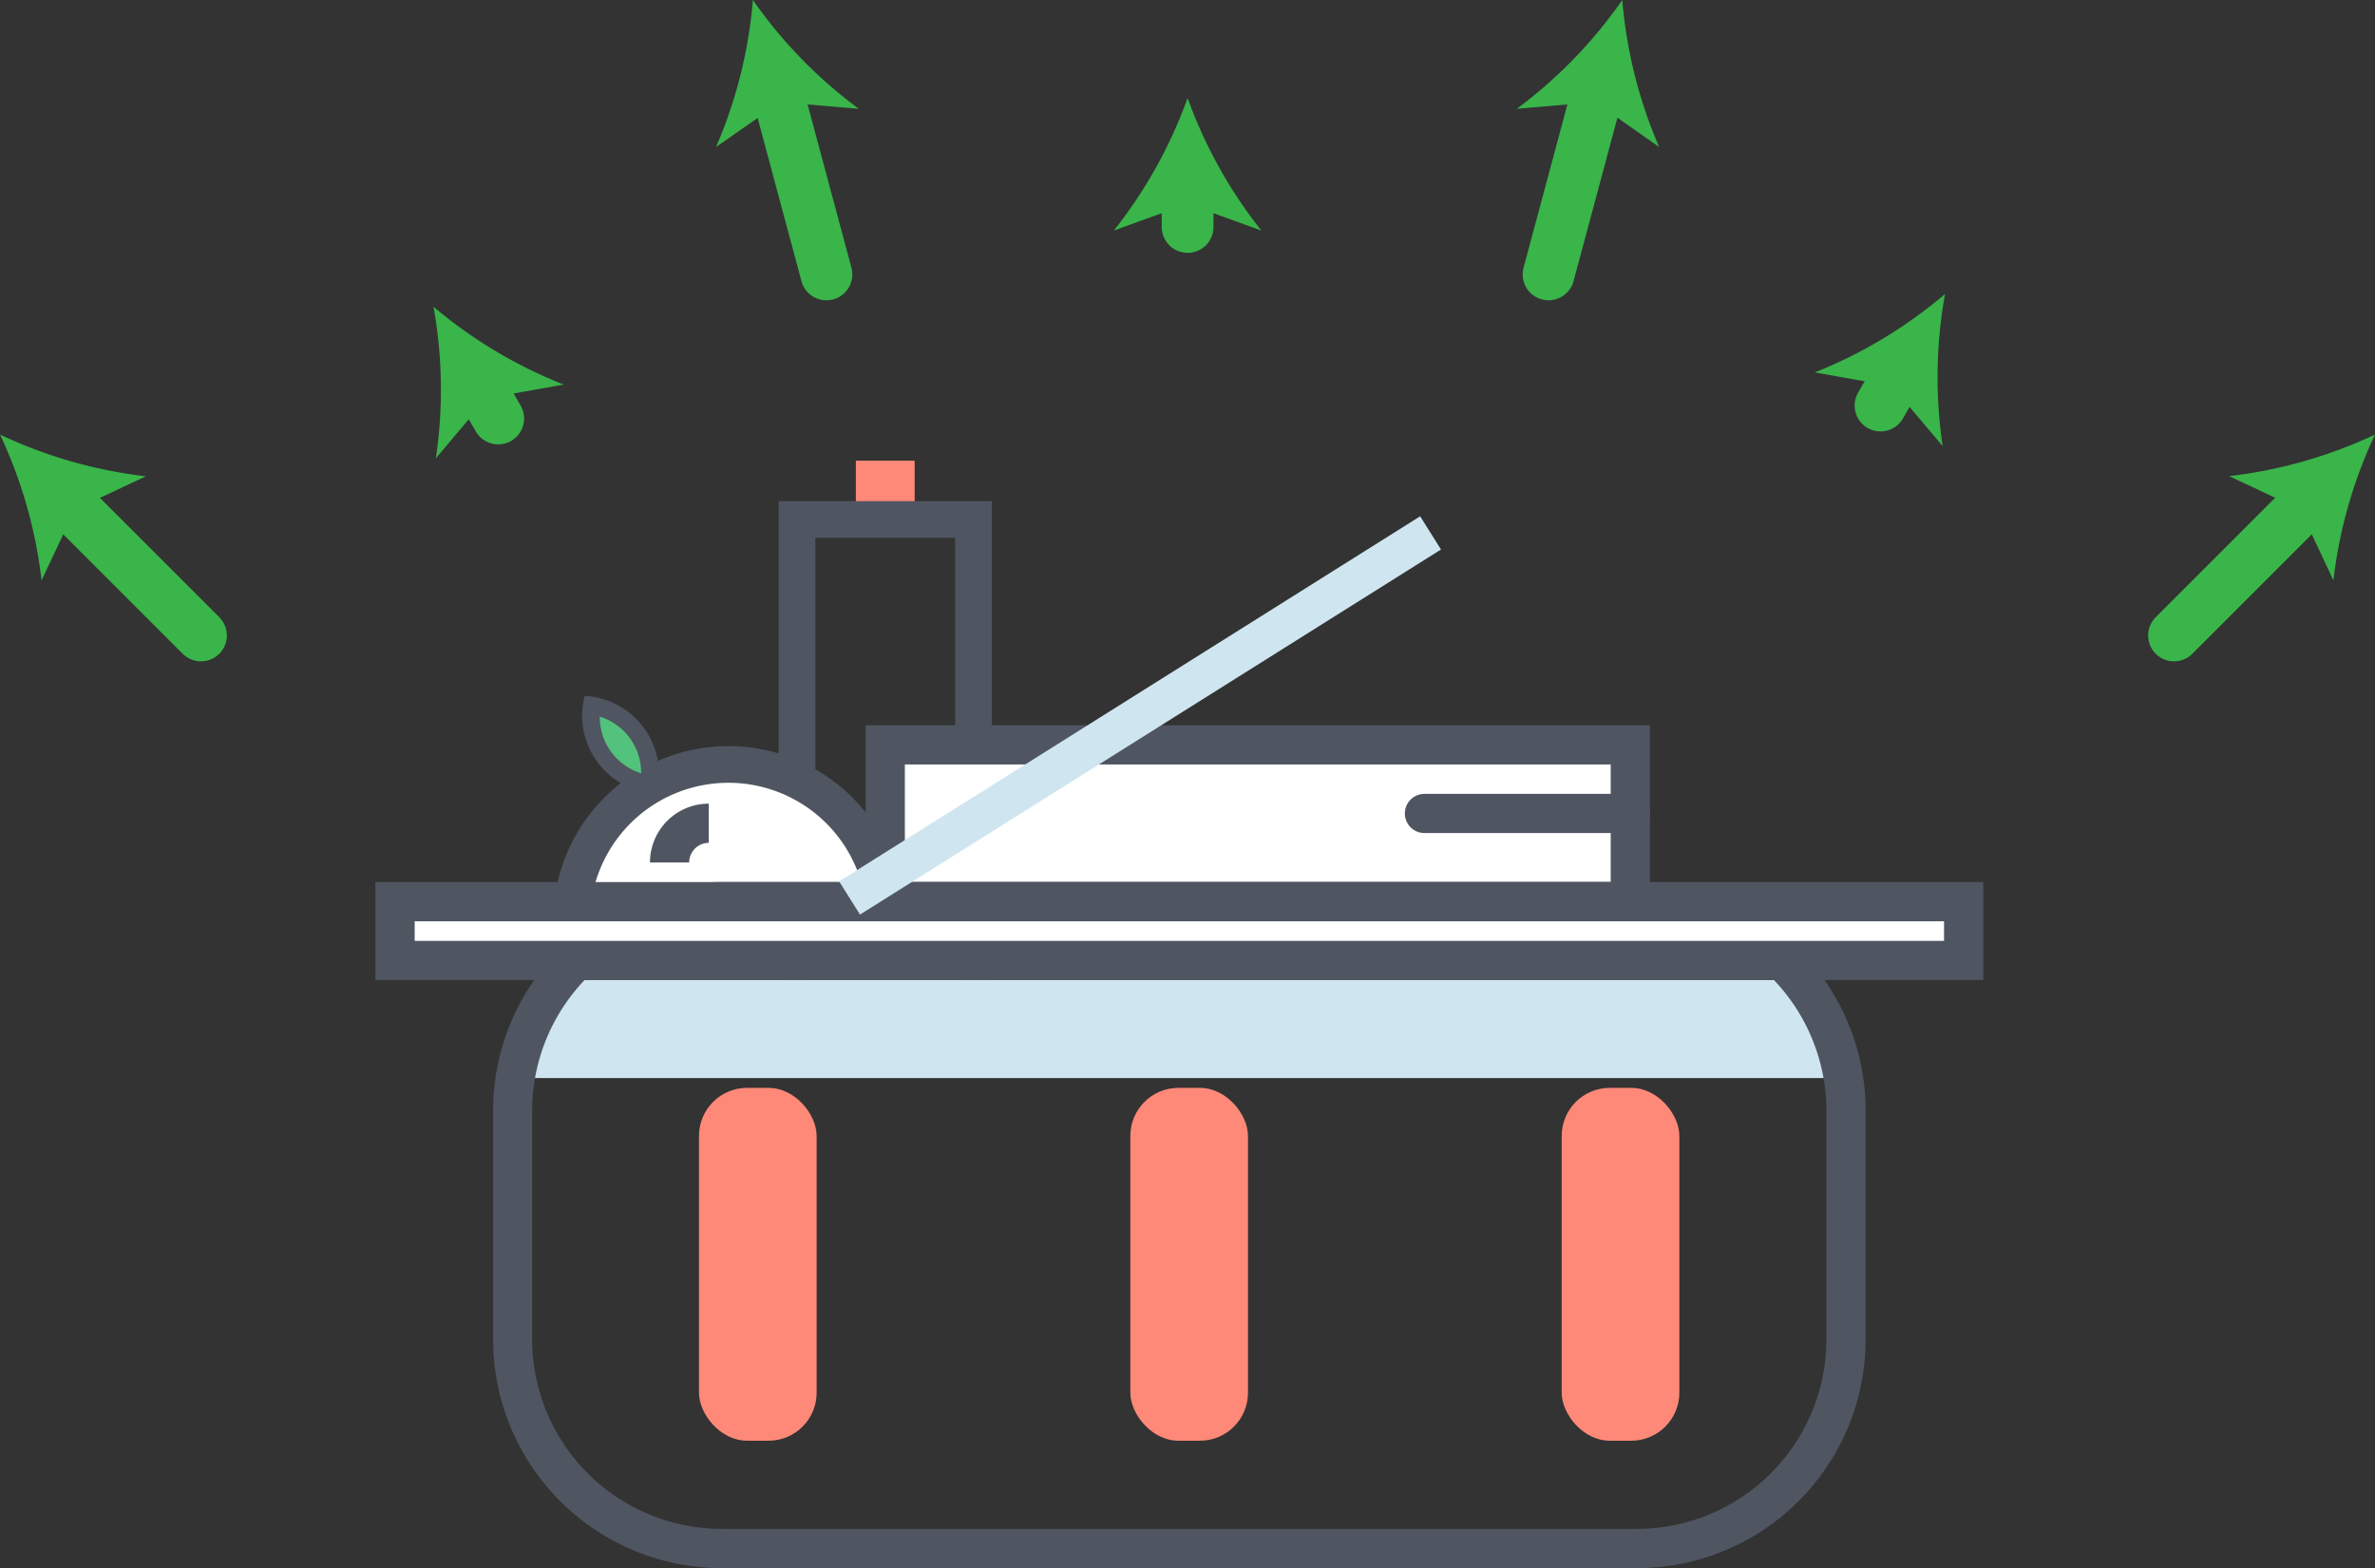 <svg xmlns="http://www.w3.org/2000/svg" viewBox="0 0 121.13 80"><rect x="0" y="0" width="121.13" height="80" fill="#333333" stroke="none"/><defs><style>.cls-1{fill:#ff8979;}.cls-10,.cls-2,.cls-9{fill:none;}.cls-2,.cls-5,.cls-8,.cls-9{stroke:#4f5661;}.cls-10,.cls-2,.cls-5,.cls-9{stroke-linecap:round;}.cls-10,.cls-2,.cls-5,.cls-8,.cls-9{stroke-miterlimit:10;}.cls-2,.cls-5{stroke-width:1.87px;}.cls-3,.cls-5,.cls-8{fill:#fff;}.cls-4{fill:#4f5661;}.cls-6{fill:#cfe6f0;}.cls-7{fill:#53c27c;}.cls-8,.cls-9{stroke-width:2px;}.cls-10{stroke:#39b54a;stroke-width:2.64px;}.cls-11{fill:#39b54a;}</style></defs><title>Asset 1consumer</title><g id="Layer_2" data-name="Layer 2"><g id="Layer_1-2" data-name="Layer 1"><rect class="cls-1" x="43.65" y="23.5" width="3" height="3"/><rect class="cls-2" x="40.65" y="26.5" width="9" height="24.5"/><rect class="cls-3" x="45.15" y="38" width="38" height="8"/><path class="cls-4" d="M82.15,39v6h-36V39h36m2-2h-40V47h40V37Z"/><path class="cls-5" d="M29.15,47a8,8,0,0,1,16,0"/><polygon class="cls-6" points="27.15 55 93.15 55 91.92 50 28.62 50 27.15 55"/><path class="cls-4" d="M83.48,47a9.68,9.68,0,0,1,9.67,9.67V68.33A9.68,9.68,0,0,1,83.48,78H36.81a9.68,9.68,0,0,1-9.67-9.67V56.67A9.68,9.68,0,0,1,36.81,47H83.48m0-2H36.81A11.67,11.67,0,0,0,25.15,56.67V68.33A11.67,11.67,0,0,0,36.81,80H83.48A11.67,11.67,0,0,0,95.15,68.33V56.67A11.67,11.67,0,0,0,83.48,45Z"/><rect class="cls-3" x="20.15" y="46" width="80" height="3"/><path class="cls-4" d="M99.15,47v1h-78V47h78m2-2h-82v5h82V45Z"/><path class="cls-7" d="M33.12,40a3.49,3.49,0,0,1-2.94-4,3.49,3.49,0,0,1,2.94,4Z"/><path class="cls-4" d="M30.59,36.56a3,3,0,0,1,2.11,2.89,3,3,0,0,1-2.11-2.89m-.77-1.06a4,4,0,0,0,3.66,5,4,4,0,0,0-3.66-5Z"/><path class="cls-8" d="M34.15,44a2,2,0,0,1,2-2"/><line class="cls-9" x1="72.65" y1="41.5" x2="83.15" y2="41.5"/><rect class="cls-6" x="40.65" y="35.5" width="35" height="2" transform="translate(-10.51 36.54) rotate(-32.15)"/><rect class="cls-1" x="35.65" y="55.5" width="6" height="18" rx="2.45" ry="2.45"/><rect class="cls-1" x="57.65" y="55.5" width="6" height="18" rx="2.45" ry="2.45"/><rect class="cls-1" x="79.65" y="55.5" width="6" height="18" rx="2.45" ry="2.45"/><line class="cls-10" x1="60.57" y1="9.76" x2="60.57" y2="11.58"/><path class="cls-11" d="M60.57,5a23.9,23.9,0,0,1-3.76,6.76l3.76-1.36,3.76,1.36A23.87,23.87,0,0,1,60.57,5Z"/><line class="cls-10" x1="39.63" y1="4.61" x2="42.15" y2="14"/><path class="cls-11" d="M38.4,0a23.9,23.9,0,0,1-1.88,7.5L39.8,5.21l4,.34A23.87,23.87,0,0,1,38.4,0Z"/><line class="cls-10" x1="3.37" y1="25.54" x2="10.25" y2="32.42"/><path class="cls-11" d="M0,22.17a23.9,23.9,0,0,1,2.12,7.44L3.82,26l3.62-1.7A23.87,23.87,0,0,1,0,22.17Z"/><line class="cls-10" x1="117.76" y1="25.54" x2="110.88" y2="32.42"/><path class="cls-11" d="M121.13,22.17a23.9,23.9,0,0,1-7.44,2.12l3.62,1.7,1.7,3.62A23.87,23.87,0,0,1,121.13,22.17Z"/><line class="cls-10" x1="81.5" y1="4.61" x2="78.98" y2="14"/><path class="cls-11" d="M82.74,0a23.9,23.9,0,0,1-5.38,5.55l4-.34L84.62,7.5A23.87,23.87,0,0,1,82.74,0Z"/><line class="cls-10" x1="24.5" y1="19.78" x2="25.41" y2="21.35"/><path class="cls-11" d="M22.11,15.65a23.9,23.9,0,0,1,.12,7.73l2.58-3.06,3.94-.7A23.87,23.87,0,0,1,22.11,15.65Z"/><line class="cls-10" x1="96.81" y1="19.12" x2="95.91" y2="20.69"/><path class="cls-11" d="M99.2,15a23.9,23.9,0,0,1-6.64,4l3.94.7,2.58,3.06A23.87,23.87,0,0,1,99.2,15Z"/></g></g></svg>